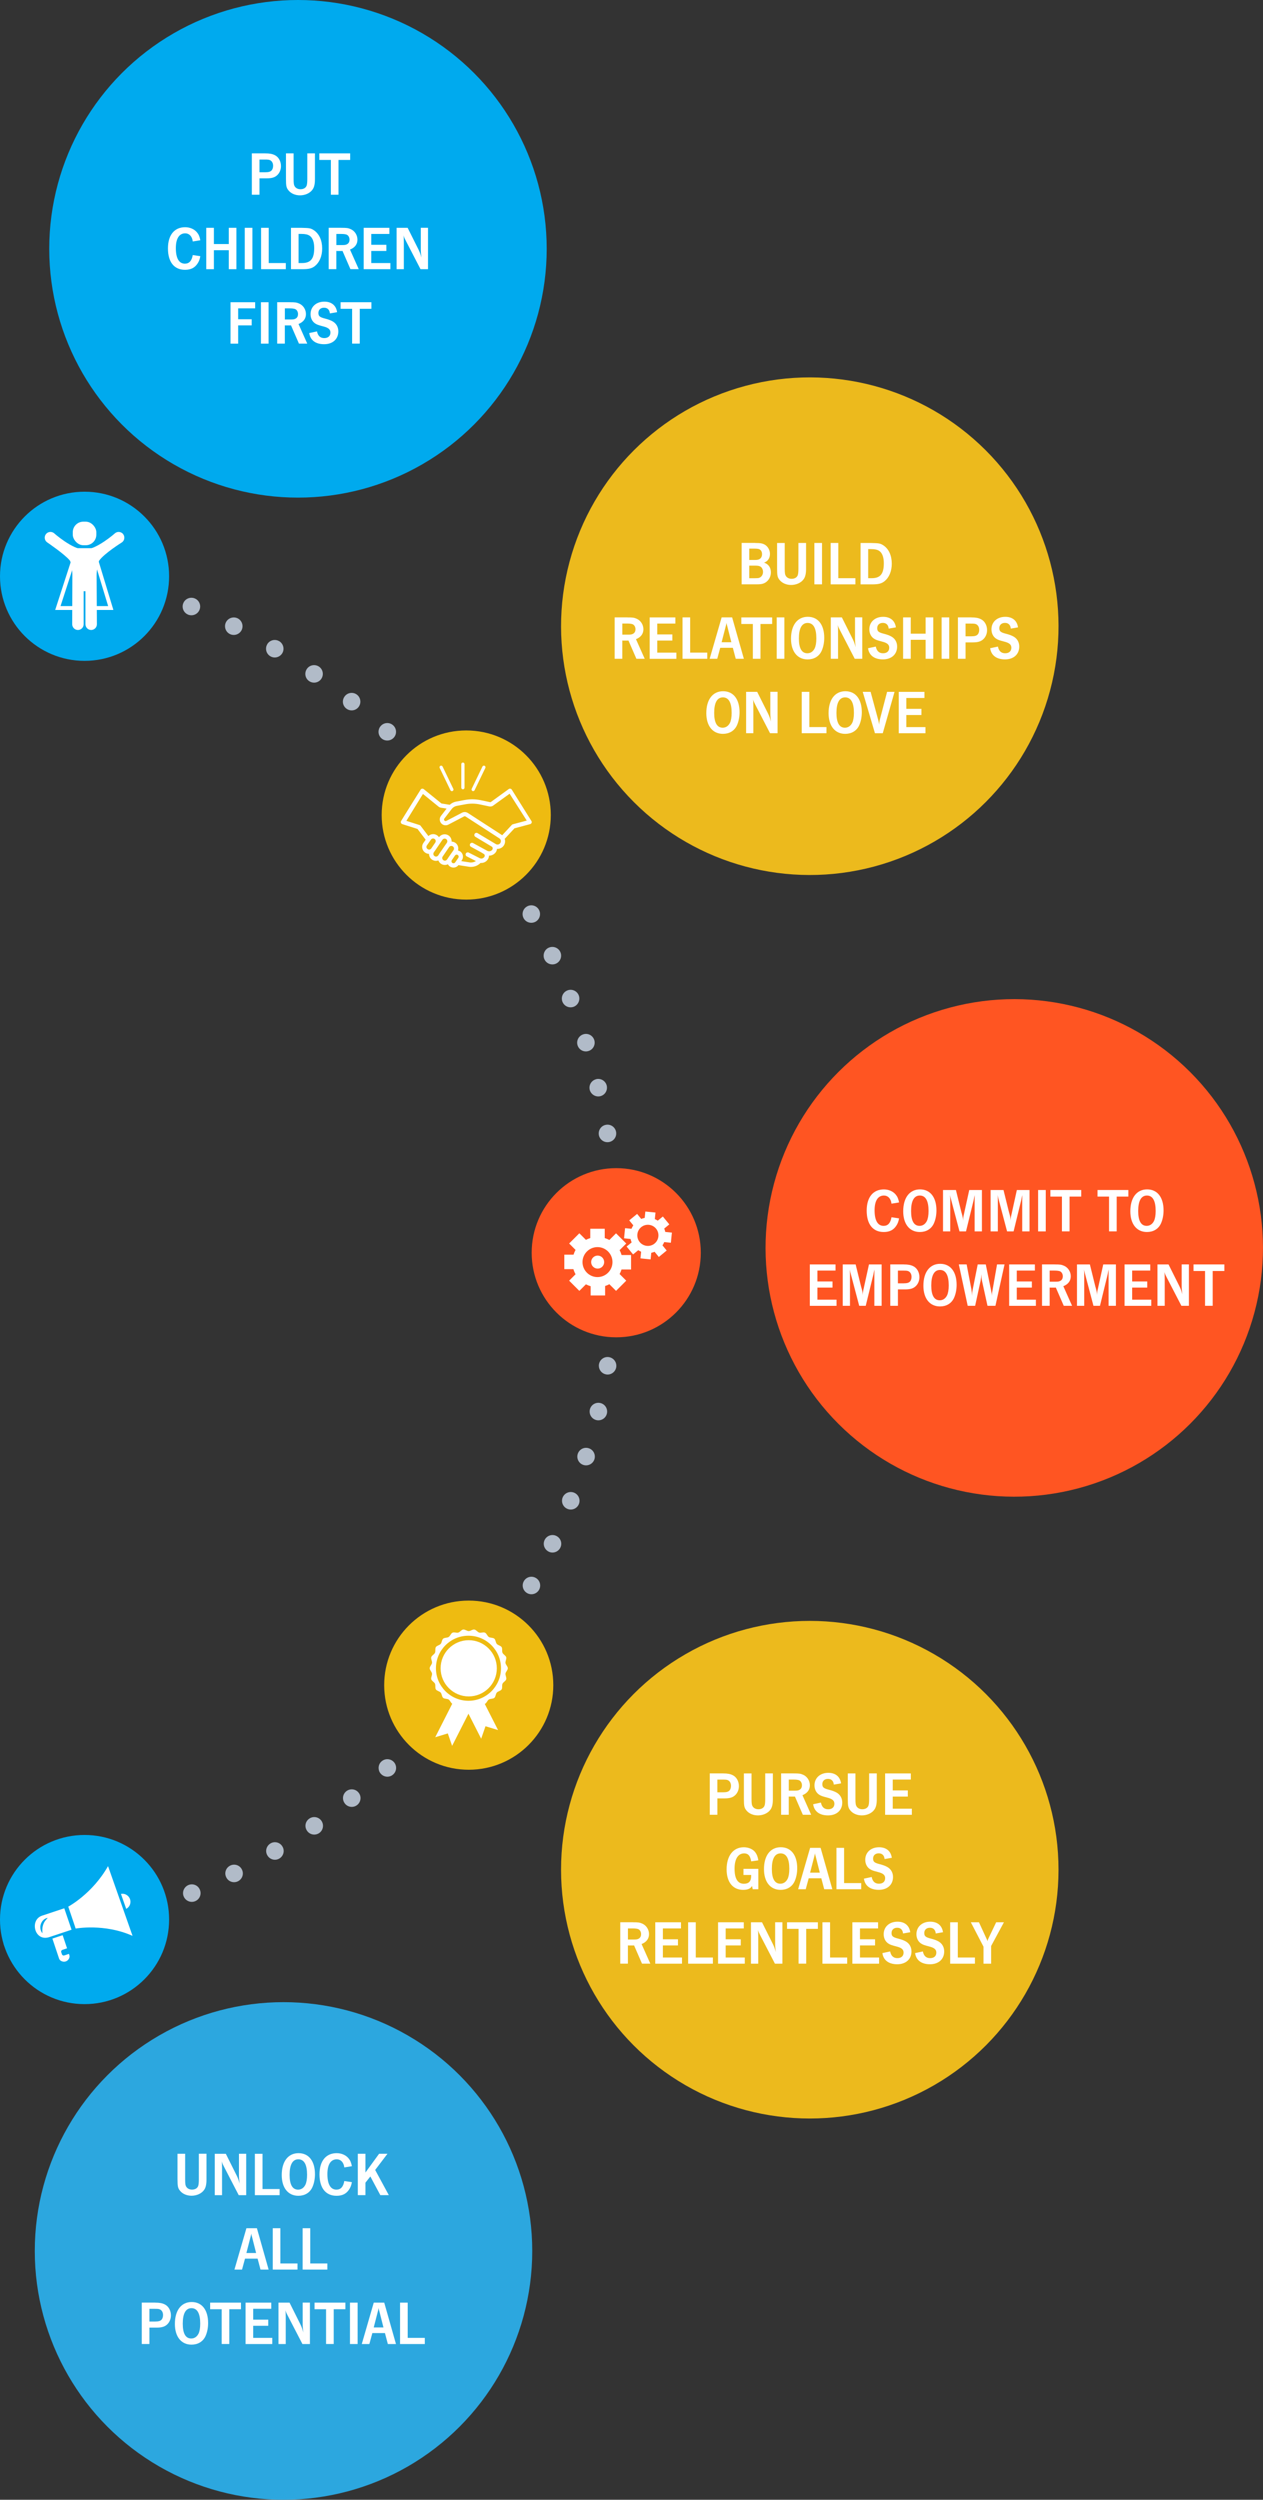 <?xml version="1.0" encoding="UTF-8"?> <svg xmlns="http://www.w3.org/2000/svg" id="Layer_1" data-name="Layer 1" viewBox="0 0 448.11 886.64"><rect x="0" y="0" width="448.11" height="886.64" fill="#333333" stroke="none"/><defs><style> .cls-1 { fill: #2ca7df; } .cls-2 { fill: #ecba1d; } .cls-3, .cls-4 { fill: #fff; } .cls-5 { fill: #f52; } .cls-6 { fill: #0ae; } .cls-4 { fill-rule: evenodd; } .cls-7 { fill: #eb1; } .cls-8 { fill: none; stroke: #fff; stroke-miterlimit: 4.61; stroke-width: 1.38px; } .cls-9 { fill: #b1bbc8; } </style></defs><path class="cls-9" d="M1.11,197.31c.23-1.7,1.78-2.9,3.48-2.67h0c1.72.23,2.9,1.78,2.67,3.5h0c-.23,1.7-1.78,2.88-3.48,2.65h0c-1.55-.21-2.69-1.53-2.69-3.06h0c0-.14,0-.27.02-.41h0ZM3.99,685.83h0c1.7-.23,3.27.97,3.48,2.67h0c.23,1.7-.95,3.27-2.65,3.5h0c-1.72.21-3.27-.97-3.5-2.67h0c-.02-.15-.02-.29-.02-.41h0c0-1.53,1.12-2.88,2.69-3.09h0ZM17.47,199.83c.35-1.68,1.99-2.77,3.66-2.42h0c1.68.33,2.78,1.97,2.42,3.65h0c-.33,1.7-1.97,2.77-3.67,2.44h.02c-1.49-.31-2.51-1.59-2.51-3.04h0c0-.21.02-.41.06-.62h.02ZM20.1,683.12c1.7-.33,3.33.75,3.67,2.44h0c.35,1.68-.75,3.31-2.42,3.65h0c-1.68.35-3.31-.75-3.67-2.42h0c-.04-.21-.06-.41-.06-.62h0c0-1.45,1.01-2.73,2.48-3.04h0ZM33.62,203.46c.45-1.66,2.17-2.63,3.83-2.17h0c1.66.43,2.63,2.15,2.17,3.81h0c-.45,1.66-2.17,2.63-3.81,2.17h0c-1.39-.37-2.3-1.64-2.3-3h0c0-.27.04-.54.1-.81h.01ZM36,679.33h0c1.66-.45,3.38.52,3.83,2.17h0c.45,1.66-.52,3.38-2.19,3.83h0c-1.64.43-3.35-.54-3.81-2.18h0c-.06-.29-.11-.56-.11-.83h0c0-1.37.91-2.61,2.28-3h0ZM49.5,208.16c.56-1.64,2.34-2.48,3.96-1.93h0c1.62.56,2.49,2.34,1.93,3.95h0c-.58,1.62-2.34,2.49-3.95,1.93h0c-1.28-.46-2.09-1.66-2.09-2.94h0c0-.35.04-.68.17-1.02h-.02,0ZM51.61,674.48c1.64-.56,3.4.29,3.96,1.93h0c.56,1.62-.29,3.38-1.9,3.94h0c-1.62.58-3.4-.29-3.96-1.91h0c-.13-.33-.19-.68-.19-1.02h0c0-1.28.81-2.49,2.09-2.94ZM65.05,213.91c.66-1.57,2.48-2.32,4.08-1.64h0c1.57.66,2.32,2.48,1.64,4.06h0c-.66,1.59-2.49,2.32-4.08,1.66h.02c-1.2-.5-1.91-1.66-1.91-2.86h0c0-.41.08-.83.25-1.22ZM66.85,668.6h0c1.58-.66,3.4.06,4.06,1.66h0c.68,1.57-.06,3.4-1.64,4.06h0c-1.57.68-3.4-.06-4.08-1.64h0c-.17-.39-.25-.81-.25-1.22h0c0-1.2.73-2.36,1.9-2.86h.01ZM80.17,220.7c.79-1.53,2.65-2.13,4.18-1.37h0c1.53.79,2.13,2.65,1.37,4.18h0c-.79,1.53-2.65,2.13-4.18,1.37h0c-1.08-.54-1.7-1.64-1.7-2.77h0c0-.48.1-.95.33-1.41h0ZM81.66,661.71c1.53-.77,3.4-.17,4.16,1.37h0c.79,1.53.17,3.4-1.37,4.18h0c-1.53.77-3.4.17-4.16-1.37h0c-.23-.45-.35-.93-.35-1.41h0c0-1.12.62-2.22,1.72-2.77ZM94.81,228.51c.87-1.47,2.78-1.97,4.25-1.08v-.02c1.47.89,1.97,2.79,1.1,4.27h0c-.89,1.47-2.79,1.97-4.26,1.08h0c-.97-.58-1.51-1.59-1.51-2.67h0c0-.54.13-1.08.43-1.57h0ZM95.97,653.84h0c1.47-.87,3.37-.39,4.24,1.1h0c.89,1.47.39,3.37-1.08,4.25h0c-1.47.89-3.38.39-4.25-1.08h0c-.31-.5-.45-1.06-.45-1.59h0c0-1.06.56-2.09,1.53-2.67h.01ZM108.87,237.27c.97-1.43,2.9-1.78,4.33-.81h0c1.41.97,1.76,2.9.79,4.33h0c-.97,1.41-2.9,1.76-4.31.79h0c-.89-.6-1.35-1.57-1.35-2.55h0c0-.62.17-1.22.54-1.76ZM109.74,645.04c1.41-.97,3.33-.62,4.31.79h0c.97,1.43.62,3.35-.79,4.33h0c-1.43.97-3.35.62-4.33-.81h0c-.37-.54-.56-1.14-.56-1.74h0c0-.99.48-1.97,1.37-2.57ZM122.33,246.94c1.06-1.35,3-1.57,4.35-.52h0c1.34,1.06,1.57,3.02.52,4.37h0c-1.06,1.35-3.02,1.57-4.37.5h0c-.77-.6-1.18-1.51-1.18-2.42h0c0-.68.23-1.37.68-1.93h0ZM122.87,635.33c1.34-1.06,3.31-.85,4.37.52h0c1.08,1.32.83,3.29-.5,4.35h0c-1.34,1.08-3.31.85-4.37-.5h0c-.46-.58-.68-1.26-.68-1.93h0c0-.93.41-1.82,1.18-2.44ZM135.11,257.48c1.14-1.28,3.11-1.37,4.37-.23h0c1.28,1.16,1.39,3.13.23,4.39h0c-1.16,1.26-3.11,1.37-4.39.23h0c-.68-.62-1.02-1.47-1.02-2.32h0c0-.72.27-1.49.81-2.07h0ZM135.35,624.77c1.26-1.16,3.23-1.06,4.39.21h0c1.14,1.26,1.06,3.23-.23,4.39h0c-1.26,1.16-3.23,1.06-4.39-.23h0c-.54-.58-.79-1.32-.79-2.07h0c0-.85.33-1.7,1.01-2.3h0ZM147.14,268.85c1.24-1.2,3.21-1.16,4.39.06h0c1.2,1.24,1.16,3.21-.06,4.39h0c-1.24,1.2-3.21,1.16-4.39-.06h0c-.58-.6-.89-1.39-.87-2.17h0c0-.81.31-1.62.93-2.22ZM147.1,613.38c1.2-1.22,3.17-1.26,4.41-.06h0c1.22,1.18,1.26,3.15.06,4.39h0c-1.18,1.22-3.17,1.26-4.39.08h0c-.62-.62-.95-1.43-.95-2.24h0c0-.79.29-1.57.87-2.17h0ZM158.4,280.98c1.3-1.12,3.27-.95,4.39.37h0c1.1,1.3.93,3.25-.37,4.37h0c-1.3,1.1-3.27.95-4.37-.37h0c-.5-.58-.75-1.28-.75-1.99h0c0-.89.37-1.76,1.1-2.38h0ZM158.07,601.26h0c1.12-1.32,3.06-1.47,4.39-.37h0c1.3,1.1,1.47,3.06.35,4.37h0c-1.1,1.32-3.06,1.49-4.37.37h0c-.72-.62-1.1-1.49-1.1-2.38h0c0-.7.23-1.41.72-1.99h0ZM168.84,293.84c1.37-1.02,3.31-.72,4.35.64h0c1.01,1.39.72,3.33-.66,4.35h0c-1.39,1.02-3.33.72-4.35-.64h0c-.41-.56-.6-1.22-.6-1.86h0c0-.95.44-1.88,1.26-2.48h0ZM168.22,588.42c1.02-1.39,2.96-1.68,4.35-.66h0c1.37,1.02,1.68,2.96.64,4.35h0c-1.01,1.39-2.96,1.68-4.33.64h0c-.83-.6-1.26-1.53-1.26-2.49h0c0-.64.19-1.28.6-1.84h0ZM178.38,307.36c1.45-.93,3.35-.52,4.29.93h0c.93,1.45.5,3.38-.93,4.29h0c-1.45.93-3.38.52-4.31-.93h0c-.33-.52-.48-1.1-.48-1.68h0c0-1.01.5-2.03,1.43-2.61h0ZM177.49,574.94h0c.91-1.45,2.84-1.88,4.29-.95h0c1.45.93,1.86,2.86.93,4.29h0c-.91,1.45-2.84,1.86-4.29.95h0c-.93-.6-1.43-1.6-1.43-2.63h0c0-.56.14-1.14.5-1.66ZM187.02,321.49c1.49-.83,3.38-.29,4.2,1.22h0c.83,1.51.27,3.4-1.22,4.22h0c-1.51.81-3.4.27-4.22-1.24h0c-.25-.48-.37-.97-.37-1.49h0c0-1.1.58-2.15,1.61-2.71h0ZM185.84,560.86c.83-1.51,2.71-2.05,4.2-1.22h0c1.51.81,2.05,2.71,1.24,4.2h0c-.83,1.51-2.71,2.07-4.22,1.24h0c-1.04-.58-1.61-1.64-1.61-2.73h0c0-.5.12-1.01.39-1.49h0ZM194.66,336.15c1.55-.72,3.42-.06,4.14,1.51h0c.72,1.55.04,3.4-1.51,4.12h0c-1.55.72-3.42.04-4.12-1.51h0c-.21-.41-.29-.87-.29-1.31h0c0-1.18.66-2.3,1.78-2.82h0ZM193.21,546.26c.72-1.55,2.57-2.24,4.12-1.51h0c1.57.73,2.24,2.57,1.51,4.12h0c-.72,1.55-2.57,2.24-4.12,1.51h0c-1.12-.54-1.8-1.66-1.8-2.82h0c0-.43.1-.89.29-1.3h0ZM201.33,351.28c1.59-.62,3.4.17,4.02,1.78h0c.6,1.59-.19,3.4-1.78,4.02h0c-1.62.62-3.4-.19-4.02-1.78h0c-.15-.37-.21-.75-.21-1.12h0c0-1.24.75-2.42,1.99-2.9ZM199.61,531.19h0c.62-1.59,2.4-2.4,4.02-1.78h0c1.59.62,2.4,2.4,1.78,4.02h0c-.62,1.6-2.42,2.4-4.02,1.78h0c-1.24-.48-1.99-1.66-1.99-2.9h0c0-.37.06-.75.21-1.12ZM206.96,366.86c1.64-.52,3.38.39,3.89,2.05h0c.5,1.63-.41,3.37-2.05,3.87h0c-1.64.52-3.38-.39-3.89-2.05h0c-.1-.29-.14-.6-.14-.91h0c0-1.33.87-2.55,2.19-2.96ZM204.97,515.72c.52-1.64,2.24-2.57,3.89-2.05h0c1.64.5,2.55,2.24,2.05,3.89h0c-.52,1.64-2.26,2.55-3.89,2.05h0c-1.35-.41-2.19-1.66-2.19-2.98h0c0-.29.04-.6.14-.91h0ZM211.54,382.76c1.66-.39,3.33.64,3.73,2.3h0c.39,1.68-.62,3.35-2.3,3.75h0c-1.66.39-3.33-.64-3.75-2.3h0c-.04-.25-.08-.48-.08-.72h0c0-1.41.97-2.67,2.4-3.02h0ZM209.28,499.94c.39-1.66,2.07-2.69,3.73-2.3h0c1.68.39,2.71,2.07,2.32,3.73h0c-.39,1.68-2.07,2.71-3.75,2.32h0c-1.43-.35-2.38-1.61-2.38-3.02h0c0-.25.02-.48.08-.72h0ZM215.01,398.95c1.7-.29,3.29.85,3.58,2.55h0c.29,1.7-.85,3.29-2.55,3.58h0c-1.7.29-3.29-.87-3.58-2.55h0c-.02-.19-.04-.35-.04-.52h0c0-1.49,1.08-2.82,2.59-3.06ZM212.51,483.91c.27-1.68,1.88-2.84,3.56-2.55h0c1.7.29,2.84,1.88,2.57,3.58h0c-.29,1.68-1.88,2.84-3.58,2.55h0c-1.51-.25-2.59-1.58-2.59-3.07h0c0-.17,0-.33.04-.52h0ZM217.42,415.33c1.7-.17,3.23,1.08,3.4,2.77h0c.16,1.72-1.08,3.23-2.78,3.4h0c-1.72.19-3.23-1.06-3.4-2.78h0c-.02-.1-.02-.21-.02-.31h0c0-1.57,1.2-2.92,2.8-3.08ZM214.66,467.72c.17-1.72,1.68-2.96,3.4-2.8h0c1.7.17,2.94,1.7,2.77,3.4h0c-.17,1.72-1.68,2.96-3.4,2.8h0c-1.59-.17-2.79-1.51-2.79-3.09h0c0-.1,0-.21.02-.31h0ZM218.72,431.84c1.72-.06,3.15,1.28,3.21,3h0c.06,1.72-1.28,3.15-3,3.21h0c-1.72.06-3.15-1.28-3.21-3v-.1c0-1.68,1.33-3.04,3-3.11ZM215.72,451.4h0c.06-1.72,1.49-3.06,3.21-3h0c1.72.06,3.06,1.49,3,3.21h0c-.06,1.7-1.49,3.04-3.21,3h0c-1.68-.06-3-1.45-3-3.11v-.11h0Z"></path><path class="cls-3" d="M175.73,278.62l-1.68-1.47c-.24-.21-.63-.09-.69.23l-.93,4.39c-.09.42.44.69.73.37l2.61-2.91c.16-.18.14-.44-.03-.6"></path><g><path class="cls-7" d="M195.42,289.08c0,16.57-13.43,30-30,30s-30-13.43-30-30,13.43-30,30-30,30,13.43,30,30"></path><path class="cls-3" d="M160.32,280.61c-.21,0-.42-.12-.51-.32l-3.81-7.91c-.14-.28-.02-.62.27-.76.28-.14.62-.02.76.27l3.81,7.91c.14.28.02.62-.27.76-.08.04-.16.06-.25.06h0Z"></path><path class="cls-3" d="M167.88,280.61c-.08,0-.17-.02-.25-.06-.28-.14-.4-.48-.27-.76l3.81-7.91c.14-.28.48-.4.76-.27.28.14.4.48.27.76l-3.81,7.91c-.1.2-.3.32-.51.32h0Z"></path><path class="cls-3" d="M164.24,279.96c-.32,0-.57-.26-.57-.57v-8.36c0-.32.26-.57.57-.57s.57.26.57.57v8.36c0,.32-.26.57-.57.57Z"></path><path class="cls-3" d="M188.65,291.37s-7.05-11.26-7.09-11.33c-.25-.34-.72-.42-1.06-.17l-6.41,4.64c-.08.02-.17.02-.25,0l-3.27-.69c-1.89-.4-3.8-.42-5.69-.07l-3.07.57c-.84.16-1.61.55-2.23,1.13l-2.86-.45s-.08-.02-.11-.03l-6.26-5.07c-.33-.26-.8-.22-1.07.11,0,.01-7,11.17-7.05,11.33-.11.35.05.73.36.9,0,0,0,0,0,.01.1.06.2.09.31.11l5.23,1.66,2.9,3.82-.81,1.15c-.77,1.09-.5,2.62.59,3.39l.04.03c.41.29.89.44,1.37.45,0,.78.36,1.55,1.04,2.03.43.3.92.45,1.42.45.15,0,.3-.01.45-.04.14-.03.27-.07.4-.11.21.55.6,1.01,1.12,1.3.37.2.78.3,1.18.3s.75-.09,1.08-.25c.24.45.63.81,1.12,1.01.28.12.57.17.86.17.68,0,1.33-.31,1.76-.87l3.7.57c.25.04.5.06.75.06,1.28,0,2.49-.5,3.4-1.41.09,0,.18.01.26.01.91,0,1.79-.45,2.31-1.26.28-.39.42-.86.42-1.33h.03c.95,0,1.89-.47,2.44-1.3.22-.34.34-.72.36-1.11.06,0,.12.01.19.01.88,0,1.73-.43,2.25-1.21.4-.6.54-1.33.39-2.04-.02-.1-.06-.2-.09-.3l3.48-3.75,5.56-1.48c.41-.11.65-.53.54-.93h0ZM152.96,301.02c-.14.16-.32.27-.53.31-.25.04-.49-.01-.7-.16l-.05-.03c-.41-.29-.51-.86-.22-1.28l1.45-2.07c.18-.26.47-.39.76-.39.17,0,.33.05.48.14.23.14.38.35.43.6.05.23,0,.46-.11.66l-1.52,2.23h.01ZM155.8,302.9c-.04.06-.07.13-.1.19l-.21.31c-.14.21-.36.35-.61.4s-.51-.01-.72-.16c-.43-.3-.53-.89-.24-1.32l.31-.45s.05-.05.07-.08c.45-.66.98-1.44,1.43-2.1,0-.02.02-.04.03-.05l1.22-1.78c.29-.42.87-.54,1.3-.26.22.14.36.36.41.61s0,.51-.15.72l-.42.61-.03.03-2.29,3.33h0ZM159.05,304.18s-.06.11-.09.17l-.34.5h0c-.28.4-.81.53-1.23.3-.24-.13-.41-.35-.47-.61-.05-.2-.03-.4.04-.58l2.42-3.55c.15-.2.37-.33.62-.37h.14c.22,0,.42.07.59.21.38.31.47.87.18,1.28l-.69,1s-.04.04-.05.06l-1.11,1.6h0,0ZM162.61,304.28l-1.11,1.6c-.2.28-.55.39-.87.26-.2-.08-.36-.25-.42-.47-.05-.16-.04-.32.02-.47l1.25-1.82c.11-.13.27-.22.44-.24.2-.03.4.03.55.15h0c.29.24.35.67.14.97h0v.02h0ZM177.5,299.03c-.35.53-1.04.68-1.58.36l-6.48-3.88c-.36-.22-.83-.1-1.04.26s-.1.83.26,1.04l5.18,3.1h0l.62.37c.18.11.3.27.34.47s0,.41-.1.58c-.39.59-1.19.79-1.81.45l-5.06-2.76c-.37-.2-.83-.07-1.03.3s-.07.83.3,1.03l3.65,1.99.91.55c.17.1.28.27.32.46.04.2,0,.39-.12.55,0,.01-.02.03-.03.05-.34.54-1.04.73-1.61.44l-3.92-1.99c-.37-.19-.83-.04-1.02.33s-.04.83.33,1.02l3.26,1.66c-.67.41-1.46.59-2.27.47l-2.95-.45.21-.3c.66-.95.48-2.27-.41-3.01h0c-.28-.23-.61-.37-.95-.45.27-.93,0-1.98-.8-2.62-.42-.34-.94-.52-1.47-.54,0-.2,0-.4-.04-.61-.13-.66-.51-1.22-1.07-1.59-1.11-.72-2.61-.43-3.37.65-.19-.29-.44-.54-.75-.73-.98-.61-2.21-.45-3,.32l-2.78-3.66c-.09-.13-.23-.22-.38-.26l-4.66-1.48,5.88-9.54,5.66,4.59s.08.06.13.08c.2.1.41.17.63.21l1.97.31-1.99,2.59c-.34.44-.49.99-.41,1.54.07.55.36,1.04.8,1.38.64.48,1.51.55,2.22.18l5.57-2.91c.18-.09.39-.08.56.03l11.98,7.76c.26.17.45.44.51.74.06.31,0,.62-.17.89h0v.03h-.01ZM180.81,281.52l6.08,9.53-4.94,1.31c-.14.04-.26.11-.36.22l-3.42,3.68c-.06-.05-.11-.1-.18-.14l-11.98-7.76c-.63-.41-1.43-.45-2.09-.1l-5.57,2.91c-.19.1-.42.08-.59-.05-.12-.09-.2-.22-.22-.37s.02-.29.11-.41l2.62-3.41c.45-.58,1.09-.97,1.8-1.1l3.07-.57c1.7-.31,3.41-.3,5.1.06l3.27.69c.41.09.82.05,1.2-.11.06-.02.11-.05.16-.09"></path></g><g><path class="cls-7" d="M196.31,597.66c.03,16.57-13.38,30.02-29.95,30.05-16.57.03-30.02-13.38-30.05-29.95s13.38-30.03,29.95-30.05c16.57-.03,30.02,13.38,30.05,29.95"></path><g><polygon class="cls-3" points="160.41 619.24 158.88 614.82 154.42 616.18 161.41 602.41 167.41 605.47 160.41 619.24"></polygon><polygon class="cls-3" points="170.72 616.7 172.25 612.28 176.71 613.64 171 602.41 165.01 605.47 170.72 616.7"></polygon><path class="cls-3" d="M179.34,593.6c.09-.63.83-1.22.83-1.88s-.74-1.25-.83-1.88c-.09-.64.45-1.42.27-2.03-.18-.62-1.06-.98-1.32-1.57-.27-.59.03-1.49-.32-2.03s-1.29-.64-1.71-1.13c-.42-.49-.39-1.43-.87-1.86-.49-.42-1.42-.25-1.96-.6-.54-.35-.77-1.26-1.36-1.53-.58-.27-1.43.16-2.05-.03-.61-.18-1.09-.99-1.74-1.09-.63-.09-1.32.56-1.97.56s-1.34-.65-1.97-.56c-.64.09-1.13.91-1.74,1.09-.62.18-1.47-.24-2.05.03-.59.27-.82,1.19-1.36,1.53-.54.35-1.47.18-1.96.6s-.45,1.37-.87,1.85-1.36.59-1.71,1.13-.05,1.44-.32,2.03c-.27.58-1.14.94-1.32,1.57-.18.61.36,1.39.27,2.03-.09.63-.83,1.22-.83,1.88s.74,1.25.83,1.88c.09.64-.45,1.42-.27,2.03.18.62,1.06.98,1.32,1.57.27.59-.03,1.49.32,2.03s1.29.64,1.71,1.13c.42.49.39,1.43.87,1.86.49.42,1.42.25,1.96.6.54.35.77,1.26,1.36,1.53.58.27,1.43-.16,2.05.02.61.18,1.09.99,1.74,1.09.63.09,1.32-.55,1.97-.55s1.34.65,1.97.55c.64-.09,1.13-.91,1.74-1.09.62-.18,1.47.24,2.05-.02.59-.27.82-1.19,1.36-1.53.54-.35,1.47-.18,1.96-.6s.45-1.37.87-1.86,1.36-.59,1.71-1.13.05-1.44.32-2.03c.27-.58,1.14-.94,1.32-1.57.18-.61-.36-1.39-.27-2.03h0ZM166.21,603.25c-6.37,0-11.54-5.17-11.54-11.54s5.17-11.54,11.54-11.54,11.54,5.17,11.54,11.54-5.17,11.54-11.54,11.54Z"></path><path class="cls-3" d="M176.27,591.73c0,5.51-4.47,9.97-9.97,9.97s-9.97-4.47-9.97-9.97,4.47-9.97,9.97-9.97,9.97,4.47,9.97,9.97Z"></path></g></g><g><path class="cls-6" d="M60,680.84c0,16.57-13.43,30-30,30s-30-13.43-30-30,13.43-30,30-30,30,13.43,30,30"></path><path class="cls-4" d="M24.62,693.49l-.16-.48-1.67.57c-.33.11-.7-.07-.81-.4l-.26-.76c-.05-.16-.04-.33.03-.49.07-.15.21-.27.36-.32l1.68-.57-1.5-4.48c-.02-.06-.05-.11-.07-.17l-3.62,1.19c.01.06.02.12.04.18l2.32,6.93c.29.89,1.47,1.3,2.36,1.01.89-.29,1.59-1.33,1.29-2.22h.01,0Z"></path><g><path class="cls-3" d="M14.93,679.46c-4.55,1.51-2.69,9.36,2.59,7.6l7.87-2.61-2.59-7.6s-7.87,2.61-7.87,2.61ZM16.75,680.48c-.07.06-.14.14-.22.22-.08.09-.17.18-.26.3-.04.06-.09.11-.14.17-.04.06-.09.12-.14.19-.05.06-.09.13-.14.2-.04.07-.09.14-.13.21-.04.08-.08.15-.12.23-.04.07-.07.16-.11.24s-.07.16-.1.24-.07.16-.09.25c-.05.17-.11.34-.14.51-.05.17-.06.34-.09.51-.01.17-.04.33-.04.49,0,.08,0,.16-.01.24v.22c0,.15,0,.27.01.39v.17s.01.1.02.15c.02.18.02.28.02.28,0,0-.07-.08-.18-.22-.03-.03-.06-.07-.09-.12s-.06-.1-.09-.16c-.06-.11-.14-.25-.19-.4-.03-.07-.05-.16-.08-.24s-.04-.17-.06-.26c-.05-.18-.06-.38-.07-.58v-.47l.03-.16c.02-.11.03-.22.06-.32l.09-.32c.08-.2.15-.41.27-.6.1-.19.23-.36.35-.53.07-.08.14-.15.21-.22s.14-.14.21-.2.14-.11.21-.17c.07-.05.15-.09.22-.13s.14-.08.2-.11c.07-.03.13-.05.19-.08.06-.02.11-.05.17-.06.05-.01.11-.03.15-.04.18-.04.28-.05.28-.05,0,0-.07.08-.2.2h0v.03h0Z"></path><path class="cls-3" d="M46.29,674.54c0-1.57-1.28-2.85-2.85-2.85-.18,0-.36.02-.53.05l1.87,5.31c.9-.48,1.51-1.43,1.51-2.51h0Z"></path><path class="cls-3" d="M38.33,661.89c-5.55,9.82-14.11,14.37-14.11,14.37l2.63,7.78s10.13-1.9,20.18,2.59l-8.7-24.74h0Z"></path></g></g><g><circle class="cls-5" cx="359.86" cy="442.62" r="88.24" transform="translate(-207.58 384.1) rotate(-45)"></circle><g><path class="cls-3" d="M316.3,426.92c-.2-1.76-1.23-2.88-2.66-2.88-2.16,0-3.34,1.87-3.34,5.24,0,3.61,1.12,5.52,3.21,5.52,1.54,0,2.44-1.01,2.79-3.06l2.68.4c-.18,1.08-.46,1.85-1.01,2.66-1.01,1.5-2.4,2.18-4.42,2.18-3.85,0-6.05-2.75-6.05-7.59s2.35-7.52,6.1-7.52c1.65,0,3.17.64,4.14,1.76.66.77.99,1.52,1.25,2.86l-2.68.44Z"></path><path class="cls-3" d="M332.25,429.32c0,1.69-.33,3.32-.92,4.62-.88,1.94-2.68,3.04-4.97,3.04-3.65,0-5.9-2.82-5.9-7.35,0-4.82,2.27-7.77,5.96-7.77s5.83,2.88,5.83,7.46ZM323.25,429.54c0,3.48,1.01,5.26,3.01,5.26,1.1,0,2-.59,2.57-1.69.4-.79.62-2.02.62-3.59,0-3.63-1.06-5.48-3.1-5.48s-3.1,1.89-3.1,5.5Z"></path><path class="cls-3" d="M348.37,436.76h-2.57v-11.24q.02-.57.02-.79c0-.26,0-.44-.02-.84-.11.62-.11.64-.35,1.78l-2.71,11.09h-2.31l-2.93-11.09c-.04-.18-.11-.37-.15-.57-.04-.18-.07-.2-.29-1.21.07.73.09,1.21.09,1.78v11.09h-2.57v-14.68h4.58l1.91,7.77c.02.07.11.33.22.77.29,1.03.37,1.58.4,2.35.04-1.06.09-1.41.35-2.44l.13-.62,1.72-7.83h4.49v14.68Z"></path><path class="cls-3" d="M365.25,436.76h-2.57v-11.24q.02-.57.02-.79c0-.26,0-.44-.02-.84-.11.62-.11.64-.35,1.78l-2.71,11.09h-2.31l-2.93-11.09c-.04-.18-.11-.37-.15-.57-.04-.18-.07-.2-.29-1.21.07.73.09,1.21.09,1.78v11.09h-2.57v-14.68h4.58l1.92,7.77c.02.07.11.33.22.77.29,1.03.37,1.58.4,2.35.04-1.06.09-1.41.35-2.44l.13-.62,1.72-7.83h4.49v14.68Z"></path><path class="cls-3" d="M371.03,436.76h-2.71v-14.68h2.71v14.68Z"></path><path class="cls-3" d="M383.62,422.08v2.33h-4.14v12.34h-2.71v-12.34h-4.09v-2.33h10.94Z"></path><path class="cls-3" d="M400.34,422.08v2.33h-4.14v12.34h-2.71v-12.34h-4.09v-2.33h10.94Z"></path><path class="cls-3" d="M412.83,429.32c0,1.69-.33,3.32-.92,4.62-.88,1.94-2.68,3.04-4.97,3.04-3.65,0-5.9-2.82-5.9-7.35,0-4.82,2.27-7.77,5.96-7.77s5.83,2.88,5.83,7.46ZM403.83,429.54c0,3.48,1.01,5.26,3.01,5.26,1.1,0,2-.59,2.57-1.69.4-.79.62-2.02.62-3.59,0-3.63-1.06-5.48-3.1-5.48s-3.1,1.89-3.1,5.5Z"></path><path class="cls-3" d="M296.44,448.48v2.18h-6.42v3.85h5.35v2.18h-5.35v4.29h6.78v2.18h-9.48v-14.68h9.13Z"></path><path class="cls-3" d="M312.79,463.16h-2.57v-11.24q.02-.57.02-.79c0-.26,0-.44-.02-.84-.11.62-.11.64-.35,1.78l-2.71,11.09h-2.31l-2.93-11.09c-.04-.18-.11-.37-.15-.57-.04-.18-.07-.2-.29-1.21.07.73.09,1.21.09,1.78v11.09h-2.57v-14.68h4.58l1.91,7.77c.02.07.11.33.22.77.29,1.03.37,1.58.4,2.35.04-1.06.09-1.41.35-2.44l.13-.62,1.72-7.83h4.49v14.68Z"></path><path class="cls-3" d="M320.62,448.48c1.56,0,2.51.18,3.43.64,1.32.66,2.16,2.16,2.16,3.87,0,1.21-.44,2.31-1.21,3.1-.88.9-1.98,1.25-3.87,1.25h-2.55v5.81h-2.71v-14.68h4.75ZM320.73,455.17c.99,0,1.54-.13,1.96-.46.46-.37.73-1.03.73-1.8,0-.92-.37-1.63-1.01-1.98-.44-.22-.77-.26-2-.26h-1.83v4.51h2.16Z"></path><path class="cls-3" d="M339.41,455.72c0,1.69-.33,3.32-.92,4.62-.88,1.94-2.68,3.04-4.97,3.04-3.65,0-5.9-2.82-5.9-7.35,0-4.82,2.27-7.77,5.96-7.77s5.83,2.88,5.83,7.46ZM330.41,455.94c0,3.48,1.01,5.26,3.01,5.26,1.1,0,2-.59,2.57-1.69.4-.79.62-2.02.62-3.59,0-3.63-1.06-5.48-3.1-5.48s-3.1,1.89-3.1,5.5Z"></path><path class="cls-3" d="M344.62,457.11c.15.95.24,1.74.26,2.53.02-.97.09-1.61.29-2.53l1.72-8.63h2.86l1.8,8.8c.29,1.39.31,1.52.35,2.35.02-.55.04-.66.11-1.19.07-.44.11-.73.2-1.17l1.54-8.8h2.66l-3.23,14.68h-2.82l-1.96-8.93c-.13-.66-.2-1.25-.24-2.29-.04,1.06-.07,1.28-.24,2.29l-1.94,8.93h-2.64l-3.15-14.68h2.77l1.65,8.63Z"></path><path class="cls-3" d="M367.17,448.48v2.18h-6.42v3.85h5.35v2.18h-5.35v4.29h6.78v2.18h-9.48v-14.68h9.13Z"></path><path class="cls-3" d="M374.17,448.48c1.96,0,2.4.07,3.32.46,1.45.62,2.42,2.11,2.42,3.74s-.92,2.84-2.64,3.52l3.1,6.95h-2.95l-2.82-6.49-.22.04h-1.76l-.2-.04v6.49h-2.71v-14.68h4.44ZM374.47,454.6c1.01,0,1.39-.07,1.83-.35.51-.29.79-.88.79-1.54,0-.77-.33-1.41-.88-1.74-.35-.2-1.1-.31-2.05-.31h-1.74v3.94h2.05Z"></path><path class="cls-3" d="M395.9,463.16h-2.57v-11.24q.02-.57.02-.79c0-.26,0-.44-.02-.84-.11.62-.11.64-.35,1.78l-2.71,11.09h-2.31l-2.93-11.09c-.04-.18-.11-.37-.15-.57-.04-.18-.07-.2-.29-1.21.07.73.09,1.21.09,1.78v11.09h-2.57v-14.68h4.58l1.92,7.77c.02.07.11.33.22.77.29,1.03.37,1.58.4,2.35.04-1.06.09-1.41.35-2.44l.13-.62,1.72-7.83h4.49v14.68Z"></path><path class="cls-3" d="M408.11,448.48v2.18h-6.42v3.85h5.35v2.18h-5.35v4.29h6.78v2.18h-9.48v-14.68h9.13Z"></path><path class="cls-3" d="M421.82,463.16h-2.66l-5.19-10.03c-.46-.88-.53-1.06-.88-1.96.13.57.15.99.15,2.46v9.53h-2.57v-14.68h3.92l3.89,7.79c.44.92.68,1.58,1.01,2.79-.15-1.1-.24-2.13-.24-3.04v-7.55h2.57v14.68Z"></path><path class="cls-3" d="M434.4,448.48v2.33h-4.14v12.34h-2.71v-12.34h-4.09v-2.33h10.94Z"></path></g></g><g><circle class="cls-6" cx="105.72" cy="88.25" r="88.25"></circle><g><path class="cls-3" d="M94.1,54.4c1.56,0,2.51.18,3.43.64,1.32.66,2.16,2.16,2.16,3.87,0,1.21-.44,2.31-1.21,3.1-.88.9-1.98,1.25-3.87,1.25h-2.55v5.81h-2.71v-14.68h4.75ZM94.21,61.09c.99,0,1.54-.13,1.96-.46.46-.37.73-1.03.73-1.8,0-.92-.37-1.63-1.01-1.98-.44-.22-.77-.26-2-.26h-1.83v4.51h2.16Z"></path><path class="cls-3" d="M104.17,63.43c0,1.69.09,2.22.46,2.77.42.59,1.14.92,1.98.92,1.06,0,1.87-.46,2.18-1.28.15-.4.24-1.19.24-2.25v-9.2h2.71v9.2c0,1.67-.26,2.82-.84,3.63-.88,1.28-2.62,2.07-4.47,2.07-1.61,0-3.1-.62-3.98-1.65-.84-.97-.99-1.63-.99-4.22v-9.02h2.71v9.02Z"></path><path class="cls-3" d="M124.24,54.4v2.33h-4.14v12.34h-2.71v-12.34h-4.09v-2.33h10.94Z"></path><path class="cls-3" d="M68.39,85.64c-.2-1.76-1.23-2.88-2.66-2.88-2.16,0-3.34,1.87-3.34,5.24,0,3.61,1.12,5.52,3.21,5.52,1.54,0,2.44-1.01,2.79-3.06l2.68.4c-.18,1.08-.46,1.85-1.01,2.66-1.01,1.5-2.4,2.18-4.42,2.18-3.85,0-6.05-2.75-6.05-7.59s2.35-7.52,6.1-7.52c1.65,0,3.17.64,4.14,1.76.66.77.99,1.52,1.25,2.86l-2.68.44Z"></path><path class="cls-3" d="M75.89,95.48h-2.71v-14.68h2.71v5.76h5.28v-5.76h2.71v14.68h-2.71v-6.73h-5.28v6.73Z"></path><path class="cls-3" d="M89.55,95.48h-2.71v-14.68h2.71v14.68Z"></path><path class="cls-3" d="M95.34,93.3h6.07v2.18h-8.78v-14.68h2.71v12.5Z"></path><path class="cls-3" d="M106.78,80.8c3.04.07,3.41.13,4.47.79,1.96,1.25,3.06,3.61,3.06,6.56,0,2.68-.95,4.93-2.6,6.23-1.08.84-2.16,1.1-4.47,1.1h-4v-14.68h3.54ZM105.94,93.3h1.21c3.1,0,4.33-1.52,4.33-5.33,0-2.13-.57-3.65-1.63-4.36-.64-.44-1.58-.64-2.86-.64h-1.06v10.32Z"></path><path class="cls-3" d="M121.08,80.8c1.96,0,2.4.07,3.32.46,1.45.62,2.42,2.11,2.42,3.74s-.92,2.84-2.64,3.52l3.1,6.95h-2.95l-2.82-6.49-.22.04h-1.76l-.2-.04v6.49h-2.71v-14.68h4.44ZM121.39,86.92c1.01,0,1.39-.07,1.83-.35.51-.29.79-.88.79-1.54,0-.77-.33-1.41-.88-1.74-.35-.2-1.1-.31-2.05-.31h-1.74v3.94h2.05Z"></path><path class="cls-3" d="M138.15,80.8v2.18h-6.42v3.85h5.35v2.18h-5.35v4.29h6.78v2.18h-9.48v-14.68h9.13Z"></path><path class="cls-3" d="M151.86,95.48h-2.66l-5.19-10.03c-.46-.88-.53-1.06-.88-1.96.13.57.15.99.15,2.46v9.53h-2.57v-14.68h3.92l3.89,7.79c.44.92.68,1.58,1.01,2.79-.15-1.1-.24-2.13-.24-3.04v-7.55h2.57v14.68Z"></path><path class="cls-3" d="M90.53,107.2v2.18h-6.03v3.85h4.8v2.18h-4.8v6.47h-2.71v-14.68h8.74Z"></path><path class="cls-3" d="M95.29,121.88h-2.71v-14.68h2.71v14.68Z"></path><path class="cls-3" d="M102.81,107.2c1.96,0,2.4.07,3.32.46,1.45.62,2.42,2.11,2.42,3.74s-.92,2.84-2.64,3.52l3.1,6.95h-2.95l-2.82-6.49-.22.04h-1.76l-.2-.04v6.49h-2.71v-14.68h4.44ZM103.12,113.32c1.01,0,1.39-.07,1.83-.35.51-.29.79-.88.79-1.54,0-.77-.33-1.41-.88-1.74-.35-.2-1.1-.31-2.05-.31h-1.74v3.94h2.05Z"></path><path class="cls-3" d="M117.04,111.16c-.11-1.3-.86-2.02-2.07-2.02s-2,.73-2,1.85.42,1.52,2.42,2.02c1.14.29,2,.62,2.71,1.03,1.23.73,1.94,1.98,1.94,3.5,0,2.75-2,4.55-5.04,4.55s-4.93-1.43-5.28-3.96l2.75-.59c.31,1.58,1.17,2.38,2.57,2.38s2.2-.77,2.2-1.96c0-1.1-.7-1.72-2.53-2.18-1.78-.46-2.2-.62-2.86-1.03-1.06-.68-1.67-1.89-1.67-3.32,0-2.62,2-4.44,4.91-4.44,2.53,0,4.18,1.36,4.51,3.74l-2.55.44Z"></path><path class="cls-3" d="M131.78,107.2v2.33h-4.14v12.34h-2.71v-12.34h-4.09v-2.33h10.94Z"></path></g></g><g><circle class="cls-1" cx="100.59" cy="798.39" r="88.25"></circle><g><path class="cls-3" d="M65.69,772.94c0,1.69.09,2.22.46,2.77.42.59,1.14.92,1.98.92,1.06,0,1.87-.46,2.18-1.28.15-.4.24-1.19.24-2.25v-9.2h2.71v9.2c0,1.67-.26,2.82-.84,3.63-.88,1.28-2.62,2.07-4.47,2.07-1.61,0-3.1-.62-3.98-1.65-.84-.97-.99-1.63-.99-4.22v-9.02h2.71v9.02Z"></path><path class="cls-3" d="M87.36,778.6h-2.66l-5.19-10.03c-.46-.88-.53-1.06-.88-1.96.13.57.15.99.15,2.46v9.53h-2.58v-14.68h3.92l3.89,7.79c.44.92.68,1.58,1.01,2.79-.15-1.1-.24-2.13-.24-3.04v-7.55h2.57v14.68Z"></path><path class="cls-3" d="M93.14,776.42h6.07v2.18h-8.78v-14.68h2.71v12.5Z"></path><path class="cls-3" d="M111.75,771.16c0,1.69-.33,3.32-.92,4.62-.88,1.94-2.68,3.04-4.97,3.04-3.65,0-5.9-2.82-5.9-7.35,0-4.82,2.27-7.77,5.96-7.77s5.83,2.88,5.83,7.46ZM102.75,771.38c0,3.48,1.01,5.26,3.01,5.26,1.1,0,2-.59,2.57-1.69.4-.79.62-2.02.62-3.59,0-3.63-1.06-5.48-3.1-5.48s-3.1,1.89-3.1,5.5Z"></path><path class="cls-3" d="M122.16,768.76c-.2-1.76-1.23-2.88-2.66-2.88-2.16,0-3.34,1.87-3.34,5.24,0,3.61,1.12,5.52,3.21,5.52,1.54,0,2.44-1.01,2.79-3.06l2.68.4c-.18,1.08-.46,1.85-1.01,2.66-1.01,1.5-2.4,2.18-4.42,2.18-3.85,0-6.05-2.75-6.05-7.59s2.35-7.53,6.1-7.53c1.65,0,3.17.64,4.14,1.76.66.77.99,1.52,1.25,2.86l-2.68.44Z"></path><path class="cls-3" d="M129.66,770.57l4.84-6.65h2.97l-4.36,5.74,4.84,8.93h-3.01l-3.54-6.62-1.74,2.2v4.42h-2.71v-14.68h2.71v6.65Z"></path><path class="cls-3" d="M85.86,805h-2.68l4.25-14.68h3.72l4.16,14.68h-2.88l-1.03-3.89h-4.47l-1.06,3.89ZM90.87,799.12l-1.43-5.65c-.18-.66-.2-.66-.31-1.25-.04.42-.07.53-.13.77-.02.07-.11.42-.15.59l-1.43,5.54h3.45Z"></path><path class="cls-3" d="M99.48,802.82h6.07v2.18h-8.78v-14.68h2.71v12.5Z"></path><path class="cls-3" d="M110.08,802.82h6.07v2.18h-8.78v-14.68h2.71v12.5Z"></path><path class="cls-3" d="M55.05,816.72c1.56,0,2.51.18,3.43.64,1.32.66,2.16,2.16,2.16,3.87,0,1.21-.44,2.31-1.21,3.1-.88.9-1.98,1.25-3.87,1.25h-2.55v5.81h-2.71v-14.68h4.75ZM55.16,823.41c.99,0,1.54-.13,1.96-.46.46-.37.73-1.03.73-1.8,0-.92-.37-1.63-1.01-1.98-.44-.22-.77-.26-2-.26h-1.83v4.51h2.16Z"></path><path class="cls-3" d="M73.84,823.96c0,1.69-.33,3.32-.92,4.62-.88,1.94-2.68,3.04-4.97,3.04-3.65,0-5.9-2.82-5.9-7.35,0-4.82,2.27-7.77,5.96-7.77s5.83,2.88,5.83,7.46ZM64.84,824.18c0,3.48,1.01,5.26,3.01,5.26,1.1,0,2-.59,2.57-1.69.4-.79.62-2.02.62-3.59,0-3.63-1.06-5.48-3.1-5.48s-3.1,1.89-3.1,5.5Z"></path><path class="cls-3" d="M85.5,816.72v2.33h-4.14v12.34h-2.71v-12.34h-4.09v-2.33h10.94Z"></path><path class="cls-3" d="M96.25,816.72v2.18h-6.42v3.85h5.35v2.18h-5.35v4.29h6.78v2.18h-9.48v-14.68h9.13Z"></path><path class="cls-3" d="M109.96,831.4h-2.66l-5.19-10.03c-.46-.88-.53-1.06-.88-1.96.13.57.15.99.15,2.46v9.53h-2.57v-14.68h3.92l3.89,7.79c.44.92.68,1.58,1.01,2.79-.15-1.1-.24-2.13-.24-3.04v-7.55h2.57v14.68Z"></path><path class="cls-3" d="M122.54,816.72v2.33h-4.14v12.34h-2.71v-12.34h-4.09v-2.33h10.94Z"></path><path class="cls-3" d="M126.88,831.4h-2.71v-14.68h2.71v14.68Z"></path><path class="cls-3" d="M131.04,831.4h-2.68l4.25-14.68h3.72l4.16,14.68h-2.88l-1.03-3.89h-4.47l-1.06,3.89ZM136.05,825.52l-1.43-5.66c-.18-.66-.2-.66-.31-1.25-.04.42-.07.53-.13.77-.02.07-.11.42-.15.59l-1.43,5.54h3.45Z"></path><path class="cls-3" d="M144.65,829.22h6.07v2.18h-8.78v-14.68h2.71v12.5Z"></path></g></g><g><circle class="cls-2" cx="287.31" cy="222.11" r="88.25" transform="translate(-72.9 268.21) rotate(-45)"></circle><g><path class="cls-3" d="M267.93,192.59c1.94,0,2.68.15,3.56.68,1.01.66,1.69,1.91,1.69,3.19,0,1.5-.75,2.62-2.09,3.12,1.54.46,2.42,1.72,2.42,3.43,0,1.32-.57,2.55-1.56,3.34-.84.66-1.67.9-3.23.9h-5.59v-14.68h4.8ZM267.6,198.62c1.01,0,1.43-.07,1.87-.31.59-.35.9-.95.9-1.78s-.37-1.5-1.06-1.76c-.29-.11-.84-.18-1.56-.18h-1.91v4.03h1.76ZM267.86,205.08c1.23,0,1.47-.04,1.96-.37.57-.4.9-1.08.9-1.87,0-.9-.46-1.72-1.12-1.98-.46-.2-.9-.24-1.96-.24h-1.8v4.47h2.02Z"></path><path class="cls-3" d="M278.42,201.61c0,1.69.09,2.22.46,2.77.42.59,1.14.92,1.98.92,1.06,0,1.87-.46,2.18-1.28.15-.4.24-1.19.24-2.24v-9.2h2.71v9.2c0,1.67-.26,2.82-.84,3.63-.88,1.28-2.62,2.07-4.47,2.07-1.61,0-3.1-.62-3.98-1.65-.84-.97-.99-1.63-.99-4.22v-9.02h2.71v9.02Z"></path><path class="cls-3" d="M291.65,207.26h-2.71v-14.68h2.71v14.68Z"></path><path class="cls-3" d="M297.43,205.08h6.07v2.18h-8.78v-14.68h2.71v12.5Z"></path><path class="cls-3" d="M308.87,192.59c3.04.07,3.41.13,4.47.79,1.96,1.25,3.06,3.61,3.06,6.56,0,2.68-.95,4.93-2.6,6.23-1.08.84-2.16,1.1-4.47,1.1h-4v-14.68h3.54ZM308.04,205.08h1.21c3.1,0,4.33-1.52,4.33-5.32,0-2.13-.57-3.65-1.63-4.36-.64-.44-1.58-.64-2.86-.64h-1.06v10.32Z"></path><path class="cls-3" d="M222.54,218.99c1.96,0,2.4.07,3.32.46,1.45.62,2.42,2.11,2.42,3.74s-.92,2.84-2.64,3.52l3.1,6.95h-2.95l-2.82-6.49-.22.04h-1.76l-.2-.04v6.49h-2.71v-14.68h4.44ZM222.85,225.1c1.01,0,1.39-.07,1.83-.35.51-.29.79-.88.79-1.54,0-.77-.33-1.41-.88-1.74-.35-.2-1.1-.31-2.05-.31h-1.74v3.94h2.05Z"></path><path class="cls-3" d="M239.62,218.99v2.18h-6.42v3.85h5.35v2.18h-5.35v4.29h6.78v2.18h-9.48v-14.68h9.13Z"></path><path class="cls-3" d="M244.87,231.48h6.07v2.18h-8.78v-14.68h2.71v12.5Z"></path><path class="cls-3" d="M254.47,233.66h-2.68l4.25-14.68h3.72l4.16,14.68h-2.88l-1.03-3.89h-4.47l-1.06,3.89ZM259.48,227.79l-1.43-5.65c-.18-.66-.2-.66-.31-1.25-.04.42-.07.53-.13.77-.02.07-.11.42-.15.59l-1.43,5.54h3.45Z"></path><path class="cls-3" d="M273.96,218.99v2.33h-4.14v12.34h-2.71v-12.34h-4.09v-2.33h10.94Z"></path><path class="cls-3" d="M278.29,233.66h-2.71v-14.68h2.71v14.68Z"></path><path class="cls-3" d="M292.44,226.23c0,1.69-.33,3.32-.92,4.62-.88,1.94-2.68,3.04-4.97,3.04-3.65,0-5.9-2.82-5.9-7.35,0-4.82,2.27-7.77,5.96-7.77s5.83,2.88,5.83,7.46ZM283.44,226.45c0,3.48,1.01,5.26,3.01,5.26,1.1,0,2-.59,2.57-1.69.4-.79.62-2.02.62-3.59,0-3.63-1.06-5.48-3.1-5.48s-3.1,1.89-3.1,5.5Z"></path><path class="cls-3" d="M305.92,233.66h-2.66l-5.19-10.03c-.46-.88-.53-1.06-.88-1.96.13.57.15.99.15,2.46v9.53h-2.57v-14.68h3.92l3.9,7.79c.44.92.68,1.58,1.01,2.79-.15-1.1-.24-2.13-.24-3.04v-7.55h2.57v14.68Z"></path><path class="cls-3" d="M315.3,222.95c-.11-1.3-.86-2.02-2.07-2.02s-2,.73-2,1.85.42,1.52,2.42,2.02c1.14.29,2,.62,2.71,1.03,1.23.73,1.94,1.98,1.94,3.5,0,2.75-2,4.55-5.04,4.55s-4.93-1.43-5.28-3.96l2.75-.59c.31,1.58,1.17,2.38,2.57,2.38s2.2-.77,2.2-1.96c0-1.1-.7-1.72-2.53-2.18-1.78-.46-2.2-.62-2.86-1.03-1.06-.68-1.67-1.89-1.67-3.32,0-2.62,2-4.44,4.91-4.44,2.53,0,4.18,1.36,4.51,3.74l-2.55.44Z"></path><path class="cls-3" d="M323.13,233.66h-2.71v-14.68h2.71v5.77h5.28v-5.77h2.71v14.68h-2.71v-6.73h-5.28v6.73Z"></path><path class="cls-3" d="M336.79,233.66h-2.71v-14.68h2.71v14.68Z"></path><path class="cls-3" d="M344.62,218.99c1.56,0,2.51.18,3.43.64,1.32.66,2.16,2.16,2.16,3.87,0,1.21-.44,2.31-1.21,3.1-.88.9-1.98,1.25-3.87,1.25h-2.55v5.81h-2.71v-14.68h4.75ZM344.73,225.68c.99,0,1.54-.13,1.96-.46.46-.37.73-1.03.73-1.8,0-.92-.37-1.63-1.01-1.98-.44-.22-.77-.26-2-.26h-1.83v4.51h2.16Z"></path><path class="cls-3" d="M358.63,222.95c-.11-1.3-.86-2.02-2.07-2.02s-2,.73-2,1.85.42,1.52,2.42,2.02c1.14.29,2,.62,2.71,1.03,1.23.73,1.94,1.98,1.94,3.5,0,2.75-2,4.55-5.04,4.55s-4.93-1.43-5.28-3.96l2.75-.59c.31,1.58,1.17,2.38,2.57,2.38s2.2-.77,2.2-1.96c0-1.1-.7-1.72-2.53-2.18-1.78-.46-2.2-.62-2.86-1.03-1.06-.68-1.67-1.89-1.67-3.32,0-2.62,2-4.44,4.91-4.44,2.53,0,4.18,1.36,4.51,3.74l-2.55.44Z"></path><path class="cls-3" d="M262.39,252.63c0,1.69-.33,3.32-.92,4.62-.88,1.94-2.68,3.04-4.97,3.04-3.65,0-5.9-2.82-5.9-7.35,0-4.82,2.27-7.77,5.96-7.77s5.83,2.88,5.83,7.46ZM253.39,252.85c0,3.48,1.01,5.26,3.01,5.26,1.1,0,2-.59,2.57-1.69.4-.79.62-2.02.62-3.59,0-3.63-1.06-5.48-3.1-5.48s-3.1,1.89-3.1,5.5Z"></path><path class="cls-3" d="M275.87,260.06h-2.66l-5.19-10.03c-.46-.88-.53-1.06-.88-1.96.13.57.15.99.15,2.46v9.53h-2.57v-14.68h3.92l3.9,7.79c.44.92.68,1.58,1.01,2.79-.15-1.1-.24-2.13-.24-3.04v-7.55h2.57v14.68Z"></path><path class="cls-3" d="M287.16,257.88h6.07v2.18h-8.78v-14.68h2.71v12.5Z"></path><path class="cls-3" d="M305.77,252.63c0,1.69-.33,3.32-.92,4.62-.88,1.94-2.68,3.04-4.97,3.04-3.65,0-5.9-2.82-5.9-7.35,0-4.82,2.27-7.77,5.96-7.77s5.83,2.88,5.83,7.46ZM296.77,252.85c0,3.48,1.01,5.26,3.01,5.26,1.1,0,2-.59,2.57-1.69.4-.79.62-2.02.62-3.59,0-3.63-1.06-5.48-3.1-5.48s-3.1,1.89-3.1,5.5Z"></path><path class="cls-3" d="M311.42,254.74c.24.79.35,1.28.51,2.29.04-.84.11-1.25.37-2.29l2.44-9.35h2.64l-4.18,14.68h-2.77l-4.33-14.68h2.79l2.53,9.35Z"></path><path class="cls-3" d="M327.99,245.39v2.18h-6.42v3.85h5.35v2.18h-5.35v4.29h6.78v2.18h-9.48v-14.68h9.13Z"></path></g></g><g><circle class="cls-2" cx="287.31" cy="663.16" r="88.25"></circle><g><path class="cls-3" d="M256.57,629.01c1.56,0,2.51.18,3.43.64,1.32.66,2.16,2.16,2.16,3.87,0,1.21-.44,2.31-1.21,3.1-.88.9-1.98,1.25-3.87,1.25h-2.55v5.81h-2.71v-14.68h4.75ZM256.67,635.7c.99,0,1.54-.13,1.96-.46.46-.37.73-1.03.73-1.8,0-.92-.37-1.63-1.01-1.98-.44-.22-.77-.26-2-.26h-1.83v4.51h2.16Z"></path><path class="cls-3" d="M266.64,638.03c0,1.69.09,2.22.46,2.77.42.59,1.14.92,1.98.92,1.06,0,1.87-.46,2.18-1.28.15-.4.24-1.19.24-2.24v-9.2h2.71v9.2c0,1.67-.26,2.82-.84,3.63-.88,1.28-2.62,2.07-4.47,2.07-1.61,0-3.1-.62-3.98-1.65-.84-.97-.99-1.63-.99-4.22v-9.02h2.71v9.02Z"></path><path class="cls-3" d="M281.6,629.01c1.96,0,2.4.07,3.32.46,1.45.62,2.42,2.11,2.42,3.74s-.92,2.84-2.64,3.52l3.1,6.95h-2.95l-2.82-6.49-.22.04h-1.76l-.2-.04v6.49h-2.71v-14.68h4.44ZM281.91,635.13c1.01,0,1.39-.07,1.83-.35.51-.29.79-.88.79-1.54,0-.77-.33-1.41-.88-1.74-.35-.2-1.1-.31-2.05-.31h-1.74v3.94h2.05Z"></path><path class="cls-3" d="M295.83,632.97c-.11-1.3-.86-2.02-2.07-2.02s-2,.73-2,1.85.42,1.52,2.42,2.02c1.14.29,2,.62,2.71,1.03,1.23.73,1.94,1.98,1.94,3.5,0,2.75-2,4.55-5.04,4.55s-4.93-1.43-5.28-3.96l2.75-.59c.31,1.58,1.17,2.38,2.58,2.38s2.2-.77,2.2-1.96c0-1.1-.7-1.72-2.53-2.18-1.78-.46-2.2-.62-2.86-1.03-1.06-.68-1.67-1.89-1.67-3.32,0-2.62,2-4.44,4.91-4.44,2.53,0,4.18,1.36,4.51,3.74l-2.55.44Z"></path><path class="cls-3" d="M303.51,638.03c0,1.69.09,2.22.46,2.77.42.59,1.14.92,1.98.92,1.06,0,1.87-.46,2.18-1.28.15-.4.24-1.19.24-2.24v-9.2h2.71v9.2c0,1.67-.26,2.82-.84,3.63-.88,1.28-2.62,2.07-4.47,2.07-1.61,0-3.1-.62-3.98-1.65-.84-.97-.99-1.63-.99-4.22v-9.02h2.71v9.02Z"></path><path class="cls-3" d="M323.16,629.01v2.18h-6.42v3.85h5.35v2.18h-5.35v4.29h6.78v2.18h-9.48v-14.68h9.13Z"></path><path class="cls-3" d="M266.52,660.21c-.33-2-1.06-2.84-2.49-2.84-2.16,0-3.41,2-3.41,5.41,0,3.59,1.12,5.37,3.32,5.37,1.74,0,2.57-.9,2.57-2.77v-.35h-2.73v-2.18h5.28v7.24h-2l-.24-1.17c-.51.95-1.52,1.39-3.17,1.39-3.65,0-5.85-2.75-5.85-7.28,0-4.8,2.35-7.83,6.09-7.83,1.67,0,3.21.66,4.05,1.74.57.75.9,1.56,1.12,2.9l-2.55.37Z"></path><path class="cls-3" d="M282.85,662.65c0,1.69-.33,3.32-.92,4.62-.88,1.94-2.68,3.04-4.97,3.04-3.65,0-5.9-2.82-5.9-7.35,0-4.82,2.27-7.77,5.96-7.77s5.83,2.88,5.83,7.46ZM273.85,662.87c0,3.48,1.01,5.26,3.01,5.26,1.1,0,2-.59,2.57-1.69.4-.79.62-2.02.62-3.59,0-3.63-1.06-5.48-3.1-5.48s-3.1,1.89-3.1,5.5Z"></path><path class="cls-3" d="M285.86,670.09h-2.68l4.25-14.68h3.72l4.16,14.68h-2.88l-1.03-3.89h-4.47l-1.06,3.89ZM290.87,664.21l-1.43-5.65c-.18-.66-.2-.66-.31-1.25-.04.42-.07.53-.13.77-.02.07-.11.42-.15.59l-1.43,5.54h3.45Z"></path><path class="cls-3" d="M299.48,667.91h6.07v2.18h-8.78v-14.68h2.71v12.5Z"></path><path class="cls-3" d="M313.84,659.37c-.11-1.3-.86-2.02-2.07-2.02s-2,.73-2,1.85.42,1.52,2.42,2.02c1.14.29,2,.62,2.71,1.03,1.23.73,1.94,1.98,1.94,3.5,0,2.75-2,4.55-5.04,4.55s-4.93-1.43-5.28-3.96l2.75-.59c.31,1.58,1.17,2.38,2.58,2.38s2.2-.77,2.2-1.96c0-1.1-.7-1.72-2.53-2.18-1.78-.46-2.2-.62-2.86-1.03-1.06-.68-1.67-1.89-1.67-3.32,0-2.62,2-4.44,4.91-4.44,2.53,0,4.18,1.36,4.51,3.74l-2.55.44Z"></path><path class="cls-3" d="M224.53,681.81c1.96,0,2.4.07,3.32.46,1.45.62,2.42,2.11,2.42,3.74s-.92,2.84-2.64,3.52l3.1,6.95h-2.95l-2.82-6.49-.22.04h-1.76l-.2-.04v6.49h-2.71v-14.68h4.44ZM224.84,687.93c1.01,0,1.39-.07,1.83-.35.51-.29.79-.88.79-1.54,0-.77-.33-1.41-.88-1.74-.35-.2-1.1-.31-2.05-.31h-1.74v3.94h2.05Z"></path><path class="cls-3" d="M241.61,681.81v2.18h-6.42v3.85h5.35v2.18h-5.35v4.29h6.78v2.18h-9.48v-14.68h9.13Z"></path><path class="cls-3" d="M246.86,694.31h6.07v2.18h-8.78v-14.68h2.71v12.5Z"></path><path class="cls-3" d="M263.89,681.81v2.18h-6.42v3.85h5.35v2.18h-5.35v4.29h6.78v2.18h-9.48v-14.68h9.13Z"></path><path class="cls-3" d="M277.6,696.49h-2.66l-5.19-10.03c-.46-.88-.53-1.06-.88-1.96.13.57.15.99.15,2.46v9.53h-2.58v-14.68h3.92l3.89,7.79c.44.92.68,1.58,1.01,2.79-.15-1.1-.24-2.13-.24-3.04v-7.55h2.57v14.68Z"></path><path class="cls-3" d="M290.18,681.81v2.33h-4.14v12.34h-2.71v-12.34h-4.09v-2.33h10.94Z"></path><path class="cls-3" d="M294.51,694.31h6.07v2.18h-8.78v-14.68h2.71v12.5Z"></path><path class="cls-3" d="M311.54,681.81v2.18h-6.42v3.85h5.35v2.18h-5.35v4.29h6.78v2.18h-9.48v-14.68h9.13Z"></path><path class="cls-3" d="M320.39,685.77c-.11-1.3-.86-2.02-2.07-2.02s-2,.73-2,1.85.42,1.52,2.42,2.02c1.14.29,2,.62,2.71,1.03,1.23.73,1.94,1.98,1.94,3.5,0,2.75-2,4.55-5.04,4.55s-4.93-1.43-5.28-3.96l2.75-.59c.31,1.58,1.17,2.38,2.57,2.38s2.2-.77,2.2-1.96c0-1.1-.7-1.72-2.53-2.18-1.78-.46-2.2-.62-2.86-1.03-1.06-.68-1.67-1.89-1.67-3.32,0-2.62,2-4.44,4.91-4.44,2.53,0,4.18,1.36,4.51,3.74l-2.55.44Z"></path><path class="cls-3" d="M332,685.77c-.11-1.3-.86-2.02-2.07-2.02s-2,.73-2,1.85.42,1.52,2.42,2.02c1.14.29,2,.62,2.71,1.03,1.23.73,1.94,1.98,1.94,3.5,0,2.75-2,4.55-5.04,4.55s-4.93-1.43-5.28-3.96l2.75-.59c.31,1.58,1.17,2.38,2.58,2.38s2.2-.77,2.2-1.96c0-1.1-.7-1.72-2.53-2.18-1.78-.46-2.2-.62-2.86-1.03-1.06-.68-1.67-1.89-1.67-3.32,0-2.62,2-4.44,4.91-4.44,2.53,0,4.18,1.36,4.51,3.74l-2.55.44Z"></path><path class="cls-3" d="M339.83,694.31h6.07v2.18h-8.78v-14.68h2.71v12.5Z"></path><path class="cls-3" d="M351.65,690.24v6.25h-2.71v-6.03l-4.49-8.65h2.88l2.68,5.83c.18.35.22.44.35.88.09-.4.13-.55.29-.88l2.79-5.83h2.75l-4.55,8.43Z"></path></g></g><g><path class="cls-6" d="M60,204.4c0,16.57-13.43,30-30,30S0,220.97,0,204.4s13.43-30,30-30,30,13.43,30,30"></path><rect class="cls-3" x="25.82" y="185.03" width="8.36" height="8.36" rx="3.75" ry="3.75"></rect><path class="cls-3" d="M43.75,189.51c-.66-.91-1.93-1.11-2.84-.46,0,0-6.63,5.91-10.91,5.91s-10.91-5.91-10.91-5.91c-.91-.66-2.19-.45-2.84.46s-.45,2.19.46,2.84c0,0,6.28,4.26,8.05,6.44.48.59.92,3.35.92,5.06s-.06,17.57-.06,17.57c0,1.12.92,2.03,2.03,2.03h0c1.12,0,2.03-.92,2.03-2.03v-11.73h.64v11.73c0,1.12.92,2.03,2.03,2.03s2.03-.92,2.03-2.03c0,0-.1-15.31-.1-17.24s.45-4.68.95-5.39c1.82-2.54,8.05-6.43,8.05-6.43.91-.66,1.11-1.93.46-2.84h0Z"></path><polyline class="cls-8" points="27.67 215.66 20.53 215.66 27.19 195.12 33.07 195.12 39.3 215.66 32.3 215.66"></polyline></g><g><path class="cls-5" d="M248.64,444.33c0,16.57-13.43,30-30,30s-30-13.43-30-30,13.43-30,30-30,30,13.43,30,30"></path><g><path class="cls-3" d="M223.52,450.28h.38v-5.13h-3.36c-.18-.6-.41-1.18-.71-1.73l2.1-2.1.26-.26-.26-.26-3.1-3.1-.26-.26-.26.26-2.11,2.11c-.52-.28-1.07-.51-1.64-.68v-3.31h-5.13v3.31c-.54.16-1.06.37-1.55.63l-2.07-2.07-.26-.26-.26.26-3.1,3.1-.26.26.26.26,2.02,2.02c-.3.54-.54,1.1-.72,1.69h-3.27v5.13h3.23c.18.63.44,1.24.76,1.81l-2.02,2.02-.26.26.26.26,3.1,3.1.26.26.26-.26,2.07-2.07c.53.28,1.1.5,1.68.67v3.28h5.13v-3.35c.52-.16,1.03-.38,1.51-.64l2.11,2.11.26.26.26-.26,3.1-3.1.26-.26-.26-.26-2.1-2.1c.28-.51.51-1.05.68-1.61h3.02,0s0,.01,0,.01ZM217.31,447.65c0,2.93-2.39,5.32-5.32,5.32s-5.32-2.39-5.32-5.32,2.39-5.32,5.32-5.32,5.32,2.39,5.32,5.32Z"></path><path class="cls-3" d="M233.58,445.64l.17.2.2-.17,2.39-1.96.2-.17-.17-.2-1.33-1.63c.25-.36.46-.75.63-1.16l2.09.21.26.03.03-.26.31-3.08.03-.26-.26-.03-2.1-.21c-.08-.41-.2-.81-.36-1.2l1.6-1.31.2-.17-.17-.2-1.96-2.39-.17-.2-.2.17-1.6,1.31c-.33-.22-.68-.41-1.04-.57l.21-2.05.03-.26-.26-.03-3.08-.31-.26-.03-.03.26-.2,2.01c-.43.08-.84.2-1.24.36l-1.29-1.58-.17-.2-.2.17-2.39,1.96-.2.17.17.2,1.28,1.56c-.26.38-.48.79-.65,1.22l-2.01-.2-.26-.03-.03.26-.31,3.08-.03.26.26.03,2.05.21c.09.42.22.82.39,1.22l-1.59,1.3-.2.17.17.2,1.96,2.39.17.2.2-.17,1.63-1.33c.32.21.67.39,1.02.54l-.21,2.1-.03.26.26.03,3.08.31.26.03.03-.26.21-2.09c.41-.08.8-.2,1.18-.35l1.35,1.65h-.02,0ZM232.24,441.07c-1.6,1.31-3.97,1.07-5.28-.53-1.31-1.6-1.07-3.97.53-5.28s3.97-1.07,5.28.53c1.31,1.6,1.07,3.97-.53,5.28Z"></path><circle class="cls-3" cx="212.05" cy="447.65" r="2.31"></circle></g></g></svg> 